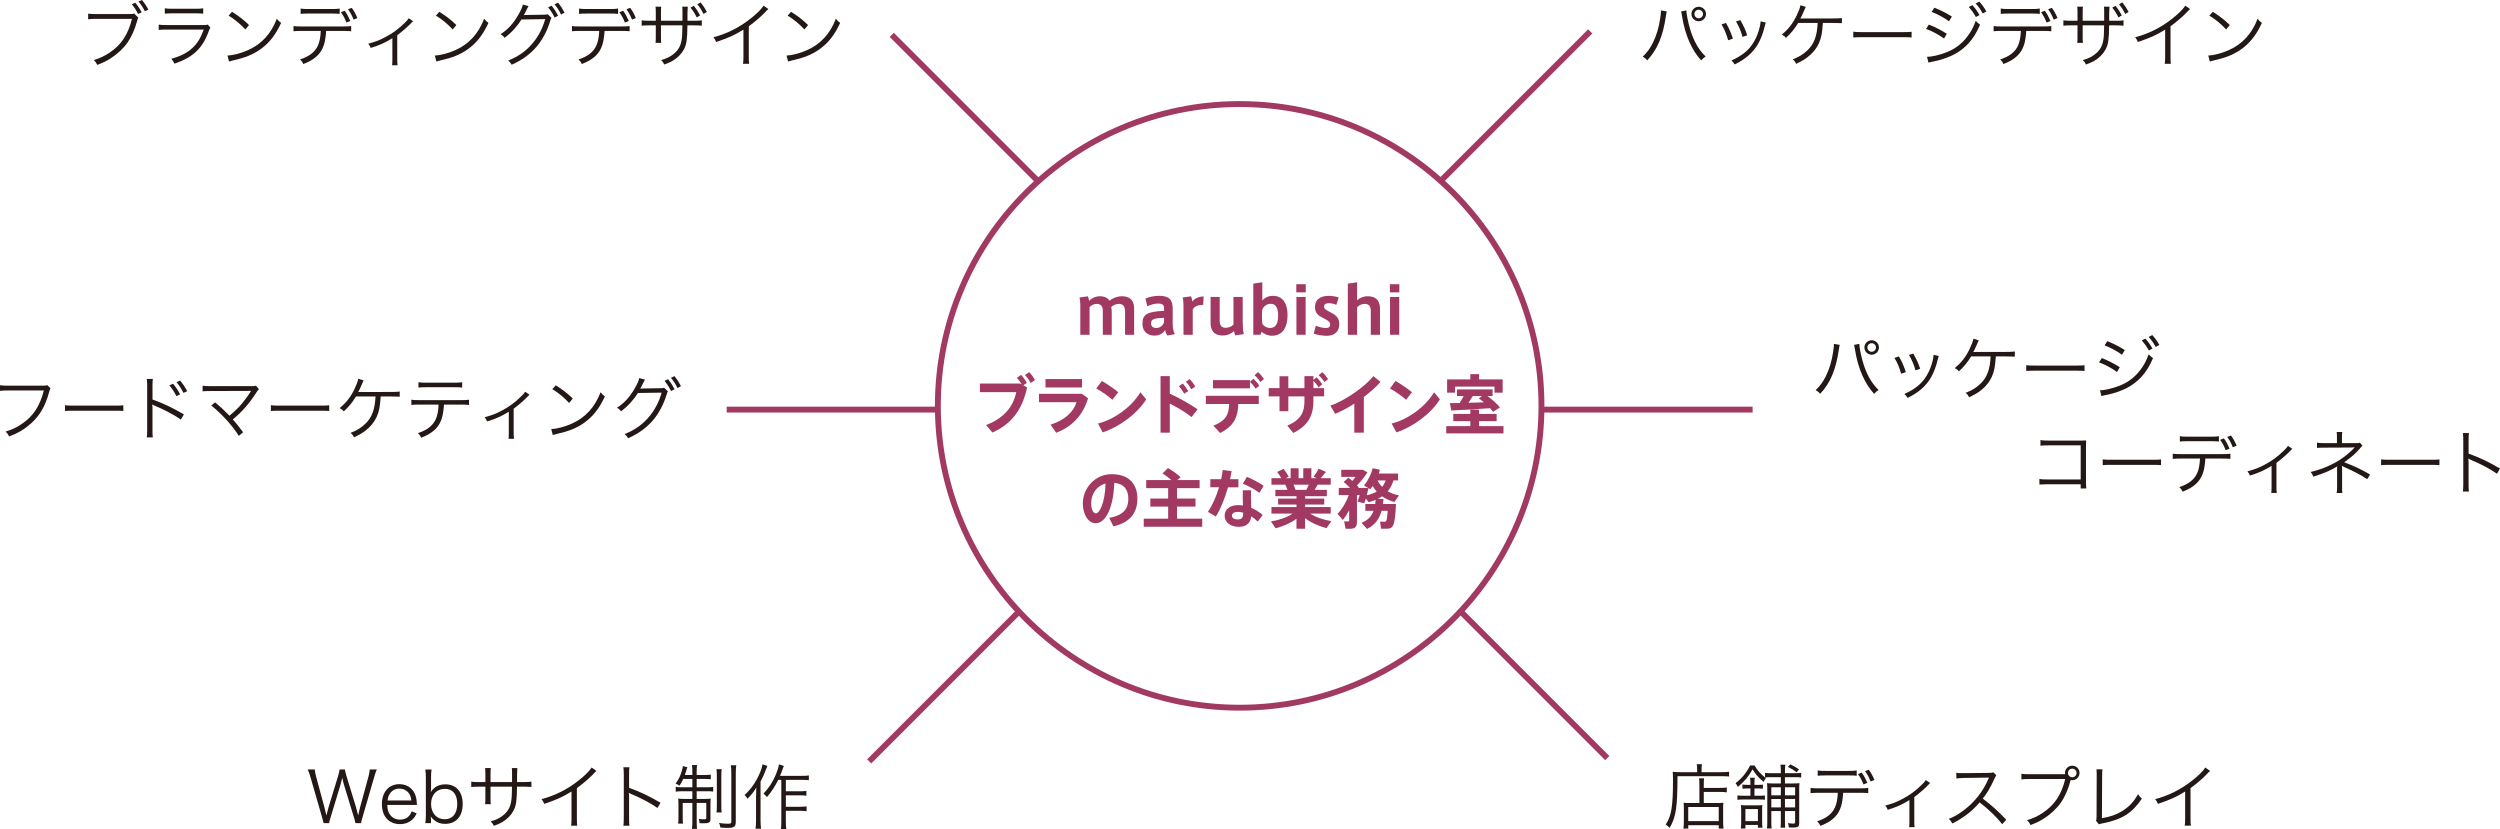 <?xml version="1.0" encoding="UTF-8"?><svg id="_レイヤー_2" xmlns="http://www.w3.org/2000/svg" viewBox="0 0 212.374 70.423"><defs><style>.cls-1{fill:#a13962;}.cls-2{fill:#231815;}</style></defs><g id="_デザイン"><g><path class="cls-1" d="m96.344,26.225v2.214h-.771v-2.005c0-.368-.151-.621-.528-.621-.193,0-.479.104-.646.264.033.132.044.313.044.516v1.846h-.76v-2.01c0-.385-.141-.615-.528-.615-.193,0-.469.109-.598.28v2.346h-.786v-2.483c0-.242-.017-.489-.07-.687l.717-.099c.037.099.086.28.102.385.179-.204.545-.39.9-.39.506,0,.722.203.835.385.247-.226.656-.385,1.045-.385.861,0,1.045.555,1.045,1.06Z"/><path class="cls-1" d="m99.818,28.384l-.651.116c-.092-.132-.156-.286-.188-.473-.184.319-.539.483-.905.483-.463,0-1.023-.236-1.023-1.021,0-.796.431-1.022,1.837-1.083v-.159c0-.286-.049-.461-.506-.461-.302,0-.609.088-.916.231l-.162-.654c.291-.132.738-.236,1.164-.236.84,0,1.152.33,1.152,1.11v1.219c0,.417.064.758.199.928Zm-.932-1.39c-.846.044-1.104.11-1.104.473,0,.324.248.396.453.396.323,0,.598-.236.651-.517v-.352Z"/><path class="cls-1" d="m102.25,25.182l-.038.714c-.35,0-.754.099-.889.396v2.148h-.786v-2.428c0-.274-.017-.543-.07-.741l.717-.099c.043.099.091.33.107.445.146-.23.533-.434.959-.434Z"/><path class="cls-1" d="m105.66,28.384l-.732.104c-.043-.121-.081-.258-.097-.362-.211.208-.566.374-.948.374-.867,0-1.045-.566-1.045-1.066v-2.208h.775v2.01c0,.385.14.61.512.61.27,0,.522-.126.657-.274v-2.346h.786v2.186c0,.396.027.708.092.972Z"/><path class="cls-1" d="m109.376,26.774c0,.95-.355,1.747-1.342,1.747-.323,0-.705-.17-.856-.341l-.097.258h-.614v-4.345l.766-.115v1.549c.145-.17.446-.396.889-.396.872,0,1.255.67,1.255,1.643Zm-.798.022c0-.555-.161-.989-.619-.989-.366,0-.614.236-.716.456-.027.115-.038.297-.038.467v.247c0,.198.005.385.038.544.112.165.339.341.651.341.539,0,.684-.483.684-1.066Z"/><path class="cls-1" d="m110.923,24.144v.692h-.803v-.692h.803Zm-.792,1.082h.781v3.213h-.781v-3.213Z"/><path class="cls-1" d="m113.77,27.516c0,.796-.576,1.011-1.066,1.011-.329,0-.824-.077-1.104-.181l.178-.676c.253.11.619.192.846.192.21,0,.372-.061.372-.313,0-.208-.199-.335-.588-.527-.425-.214-.7-.417-.7-.934,0-.796.674-.956,1.158-.956.27,0,.668.061.852.132l-.194.632c-.172-.077-.441-.143-.651-.143-.184,0-.394.061-.394.296,0,.17.124.264.49.451.426.22.803.45.803,1.016Z"/><path class="cls-1" d="m117.228,26.225v2.214h-.781v-2.01c0-.385-.14-.615-.512-.615-.27,0-.522.132-.651.296v2.329h-.787v-4.345l.787-.115v1.533c.183-.181.512-.346.894-.346.867,0,1.051.555,1.051,1.06Z"/><path class="cls-1" d="m118.875,24.144v.692h-.803v-.692h.803Zm-.792,1.082h.781v3.213h-.781v-3.213Z"/><path class="cls-1" d="m86.925,32.731l.328.182c-.398,1.835-1.293,3.108-2.951,3.828l-.533-.632c1.54-.599,2.3-1.56,2.563-2.796h-3.086v-.73h3.414l.146.083c-.129-.215-.247-.385-.425-.571l.36-.247c.21.225.334.4.49.681l-.307.203Zm.996-.439l-.371.242c-.141-.275-.275-.456-.479-.676l.36-.247c.216.225.334.4.49.681Z"/><path class="cls-1" d="m92.429,33.83c-.436,1.473-1.379,2.423-2.704,2.934l-.484-.687c1.196-.379,1.961-1.082,2.208-1.912h-3.188v-.714h3.636l.533.379Zm-.512-.917h-3.103v-.709h3.103v.709Z"/><path class="cls-1" d="m94.494,33.962c-.301-.28-.915-.72-1.368-.961l.475-.638c.474.275,1.05.665,1.395.956l-.501.643Zm2.877-.038c-.76,1.219-2.268,2.334-3.7,2.807l-.399-.752c1.417-.357,2.866-1.429,3.604-2.653l.496.599Z"/><path class="cls-1" d="m101.227,35.429c-.528-.412-1.207-.818-1.853-1.143v2.467h-.787v-4.802h.787v1.489c.77.356,1.669.856,2.358,1.329l-.506.659Zm-.63-1.983c-.108-.208-.291-.472-.447-.643l.328-.225c.162.181.334.423.464.647l-.345.22Zm.603-.379c-.113-.209-.296-.473-.458-.637l.323-.23c.167.181.345.417.475.637l-.34.23Z"/><path class="cls-1" d="m102.436,33.621h4.498v.698h-1.74c-.043,1.087-.323,1.835-1.54,2.466l-.576-.62c1.088-.456,1.303-.939,1.341-1.846h-1.982v-.698Zm4.541-.856l-.312.253c-.156-.236-.291-.401-.484-.583v.556h-3.141v-.698h3.141v.138l.302-.253c.21.198.339.346.495.588Zm.398-.565l-.312.252c-.156-.241-.285-.396-.495-.582l.307-.258c.21.191.334.346.501.588Z"/><path class="cls-1" d="m111.576,32.974h.91v.697h-.91v.374c0,1.263-.458,2.12-1.713,2.735l-.506-.621c1.185-.517,1.454-1.164,1.454-2.087v-.401h-1.368v1.258h-.749v-1.258h-.916v-.697h.916v-1.011h.749v1.011h1.368v-1.022h.765v.324l.264-.225c.205.203.329.352.485.593l-.312.259c-.146-.221-.264-.385-.437-.556v.627Zm1.244-.77l-.312.253c-.156-.242-.28-.396-.49-.582l.308-.259c.21.192.328.347.495.588Z"/><path class="cls-1" d="m115.857,33.726v3.027h-.808v-2.467c-.549.357-1.115.659-1.627.868l-.409-.698c1.223-.396,2.984-1.642,3.652-2.505l.608.489c-.355.412-.856.862-1.417,1.285Z"/><path class="cls-1" d="m119.443,33.962c-.301-.28-.915-.72-1.368-.961l.475-.638c.474.275,1.05.665,1.395.956l-.501.643Zm2.877-.038c-.76,1.219-2.268,2.334-3.7,2.807l-.399-.752c1.417-.357,2.866-1.429,3.604-2.653l.496.599Z"/><path class="cls-1" d="m127.721,36.197v.621h-4.864v-.621h2.047v-.423h-1.449v-.609h1.449v-.362h.743v.362h1.492v.609h-1.492v.423h2.074Zm-4.115-2.84h-.674v-1.126h1.972v-.45h.743v.45h2.004v1.126h-.694v-.516h-3.351v.516Zm.394.879c.123-.197.242-.406.339-.593h-.571v-.565h3.027v.565h-.437c.442.324.792.643,1.062.967l-.582.373-.253-.308c-.98.072-2.451.16-3.296.198l-.124-.626c.226,0,.517-.006.835-.012Zm.743-.021l1.314-.039c-.135-.115-.275-.225-.426-.335l.274-.197h-.792c-.107.181-.236.373-.371.571Z"/><path class="cls-1" d="m96.622,42.352c0,1.05-.458,2-2.041,2.362l-.355-.725c1.303-.22,1.626-.857,1.626-1.621,0-.747-.355-1.274-1.19-1.351-.08,2.043-.694,3.428-1.589,3.428-.668,0-1.088-.818-1.088-1.67,0-1.274,1.007-2.494,2.445-2.494,1.61,0,2.192.983,2.192,2.07Zm-2.704-1.279c-.781.214-1.223.906-1.223,1.681,0,.506.173.857.394.857.317,0,.775-.868.829-2.538Z"/><path class="cls-1" d="m102.127,44.061v.687h-4.967v-.687h2.074v-1.027h-1.514v-.682h1.514v-.884h-1.864v-.687h2.133c-.21-.192-.463-.379-.748-.566l.463-.455c.441.264.803.521,1.072.779l-.275.242h1.891v.687h-1.917v.884h1.567v.682h-1.567v1.027h2.139Z"/><path class="cls-1" d="m104.318,41.396c-.264.923-.646,1.89-1.034,2.482l-.674-.396c.367-.532.712-1.308.948-2.087h-.743v-.687h.921c.06-.27.108-.533.13-.78l.759.094c-.032.214-.075.439-.129.687h.706v.687h-.884Zm1.972,1.746c.377.154.711.374.975.6l-.42.565c-.167-.165-.355-.318-.555-.445-.065.583-.394.891-1.072.891-.7,0-1.185-.391-1.185-.95,0-.479.388-.896,1.152-.896.135,0,.27.011.404.032-.006-.236-.017-.483-.017-.725,0-.187,0-.406.006-.566h.711c-.017.165-.021.38-.021.561,0,.313.011.643.021.934Zm-.685.407c-.146-.039-.285-.066-.426-.066-.345,0-.527.127-.527.319,0,.187.172.323.474.323.334,0,.479-.137.479-.472v-.104Zm1.379-1.681c-.323-.248-.948-.604-1.405-.775l.345-.588c.468.192,1.082.533,1.422.759l-.361.604Z"/><path class="cls-1" d="m112.682,44.868c-.641-.176-1.309-.456-1.815-.847v.896h-.732v-.851c-.501.373-1.142.647-1.771.812l-.399-.582c.657-.104,1.363-.335,1.832-.665h-1.788v-.555h2.127v-.214h-1.562v-.506h1.562v-.203h-1.794v-.538h1.029c-.049-.148-.113-.303-.188-.445h-1.174v-.549h.834c-.091-.171-.215-.363-.35-.527l.544-.27c.188.23.345.478.437.676l-.242.121h.409v-.841h.673v.841h.398v-.841h.689v.841h.447l-.259-.127c.173-.23.34-.488.432-.676l.613.264c-.112.159-.274.352-.441.539h.852v.549h-1.11c-.075.138-.161.291-.258.445h1.039v.538h-1.848v.203h1.627v.506h-1.627v.214h2.177v.555h-1.745c.474.313,1.157.533,1.793.638l-.409.599Zm-2.629-3.252h.922c.075-.148.15-.303.21-.445h-1.299c.07.154.13.313.167.445Z"/><path class="cls-1" d="m117.729,44.917c-.103,0-.28,0-.41-.005l-.086-.599c.124.005.291.011.383.011.135,0,.21-.039.27-.929h-.522c-.184.659-.528,1.187-1.234,1.538l-.468-.516c.565-.231.861-.583,1.023-1.022h-.7v-.582h.84l.032-.352c-.183.077-.377.143-.587.203l-.242-.308-.135.396-.571-.138c.064-.17.129-.362.188-.555h-.237v2.23c0,.494-.155.632-.624.632-.103,0-.231,0-.345-.006l-.119-.626c.087.006.199.006.291.006.103,0,.135-.017.135-.094v-.852c-.167.318-.35.599-.533.824l-.458-.517c.361-.368.732-.961.959-1.599h-.851v-.609h.958c-.15-.165-.334-.335-.544-.506l.398-.356.345.269c.092-.109.184-.225.27-.346h-1.217v-.599h1.842l.383.226c-.232.352-.545.752-.884,1.093l.15.182-.043.038h.55l.312.017-.377-.226c.35-.417.608-.939.737-1.467l.614.132c-.026.11-.06.22-.097.324h1.643v.583h-.394c-.112.367-.274.67-.489.922.285.165.603.28.958.352l-.388.561c-.388-.109-.737-.264-1.045-.483-.113.077-.231.144-.36.209l.479.017c-.012.143-.027.285-.049.423h1.109c-.097,1.967-.231,2.104-.861,2.104Zm-.776-3.158c-.129-.143-.242-.297-.345-.473l-.204.27-.156-.088c-.038.192-.086.396-.141.604.329-.077.609-.171.846-.313Zm.76-.944h-.689c.103.208.237.39.388.549.124-.154.221-.335.302-.549Z"/></g><g><path class="cls-2" d="m141.594.972c-.024.078-.036.126-.078.408-.252,1.709-.726,2.836-1.583,3.742-.156-.167-.21-.209-.384-.312.371-.348.617-.684.869-1.188.294-.594.504-1.295.618-2.081.035-.24.06-.456.06-.563,0-.018,0-.054-.006-.096l.504.09Zm1.661-.09c.012.312.126.905.275,1.439.294,1.073.75,1.895,1.361,2.477-.168.114-.228.162-.372.336-.401-.432-.701-.906-1.001-1.559-.288-.648-.504-1.397-.63-2.207-.036-.222-.048-.3-.078-.396l.444-.09Zm1.667.306c0,.342-.276.618-.618.618s-.617-.276-.617-.618c0-.336.275-.612.617-.612s.618.276.618.612Zm-.983,0c0,.204.168.366.365.366.204,0,.366-.162.366-.366,0-.198-.162-.36-.366-.36s-.365.162-.365.36Z"/><path class="cls-2" d="m146.618,1.949c.24.414.372.695.594,1.331l-.407.138c-.145-.528-.312-.93-.564-1.344l.378-.125Zm3.382-.036q-.035.096-.132.486c-.096.419-.312.971-.527,1.343-.426.731-1.056,1.283-1.985,1.733-.09-.15-.138-.21-.275-.336.924-.414,1.487-.875,1.901-1.565.228-.378.401-.828.51-1.29.042-.198.065-.335.065-.408v-.06l.443.096Zm-2.158-.204c.317.57.426.81.581,1.29l-.396.138c-.107-.426-.294-.863-.552-1.313l.366-.114Z"/><path class="cls-2" d="m154.854,1.949c-.065.881-.132,1.241-.323,1.685-.217.492-.559.911-1.026,1.259-.251.186-.485.318-.923.534-.084-.186-.138-.258-.294-.384.521-.198.899-.426,1.266-.78.552-.528.803-1.199.857-2.314h-1.655c-.342.545-.611.875-1.044,1.271-.107-.138-.161-.18-.354-.282.552-.438.947-.947,1.283-1.655.18-.384.258-.593.306-.839l.456.144c-.054.108-.072.138-.149.33-.139.318-.24.54-.312.654q.097-.006,2.789-.006c.378,0,.491-.006.737-.036v.438q-.162-.012-.743-.018h-.87Z"/><path class="cls-2" d="m157.436,2.692c.174.03.336.036.744.036h3.483c.444,0,.54-.006.726-.03v.486c-.191-.018-.329-.024-.731-.024h-3.478c-.438,0-.564.006-.744.024v-.492Z"/><path class="cls-2" d="m163.857,2.087c.569.234,1.001.45,1.523.78l-.234.408c-.438-.324-.983-.618-1.529-.822l.24-.366Zm-.156,2.741c.39,0,1.014-.144,1.613-.372.744-.282,1.313-.708,1.799-1.337.336-.438.534-.815.72-1.349.15.162.21.21.372.324-.521,1.248-1.254,2.057-2.309,2.585-.42.204-1.025.414-1.518.516-.096.018-.204.042-.323.066-.12.024-.145.03-.234.06l-.12-.492Zm.624-4.174c.588.24.978.438,1.487.755l-.246.402c-.414-.312-1.037-.642-1.476-.797l.234-.36Zm3.232-.216c.258.294.401.498.6.845l-.306.162c-.21-.366-.336-.546-.606-.852l.312-.156Zm.587-.3c.252.282.402.492.6.839l-.312.168c-.204-.366-.33-.546-.6-.852l.312-.156Z"/><path class="cls-2" d="m172.128,2.626c-.006.18-.029.402-.065.636-.103.708-.354,1.199-.81,1.583-.264.228-.563.396-1.056.594-.084-.18-.132-.246-.282-.39.786-.252,1.271-.636,1.518-1.181.138-.3.228-.774.24-1.242h-1.625c-.312,0-.486.006-.69.03v-.444c.21.03.354.036.696.036h3.508c.342,0,.485-.006.695-.036v.444c-.204-.024-.378-.03-.689-.03h-1.439Zm-2.164-1.901c.197.036.317.042.689.042h1.937c.354,0,.468-.006.689-.042v.456c-.18-.024-.336-.03-.684-.03h-1.948c-.349,0-.504.006-.684.03v-.456Zm3.741.186c.198.276.294.456.48.87l-.33.132c-.145-.36-.258-.582-.468-.875l.317-.126Zm.6-.246c.192.264.307.468.48.864l-.324.138c-.144-.366-.264-.587-.474-.881l.317-.12Z"/><path class="cls-2" d="m178.749,1.763v-.588c0-.419,0-.474-.018-.611h.468q-.018.162-.024.569v.63h.517c.354,0,.485-.006.701-.036v.456c-.204-.024-.378-.03-.695-.03h-.528c-.012,1.217-.071,1.601-.294,2.033-.21.396-.545.737-.978.989-.209.114-.365.186-.695.306-.078-.168-.126-.234-.27-.377.521-.15.827-.306,1.146-.588.42-.378.587-.773.642-1.499.012-.192.018-.378.023-.864h-1.822v1.001c0,.258.006.336.023.486h-.485c.018-.132.023-.246.023-.504v-.983h-.504c-.317,0-.491.006-.695.03v-.456c.216.03.348.036.702.036h.497v-.696c0-.258-.006-.372-.023-.503h.485c-.023.156-.023.209-.023.485v.714h1.828Zm.966-1.271c.228.288.372.504.534.815l-.288.174c-.15-.312-.318-.582-.528-.833l.282-.156Zm.576-.288c.228.282.371.503.533.81l-.288.174c-.149-.312-.317-.576-.527-.828l.282-.156Z"/><path class="cls-2" d="m186.052.773c-.108.078-.114.09-.264.252-.378.396-.888.833-1.403,1.206v2.555c0,.342.006.474.029.635h-.521c.03-.156.036-.293.036-.624v-2.279c-.779.48-1.218.678-2.314,1.05-.084-.192-.114-.252-.234-.402,1.128-.294,2.165-.81,3.112-1.553.558-.432.978-.852,1.146-1.133l.414.293Z"/><path class="cls-2" d="m187.592,4.72c.468-.018,1.188-.204,1.745-.462,1.157-.516,1.961-1.397,2.446-2.668.138.186.198.24.366.354-.48,1.043-1.038,1.745-1.829,2.291-.618.419-1.235.666-2.237.894-.161.036-.21.048-.359.096l-.132-.503Zm.384-3.718c.642.408,1.014.702,1.445,1.127l-.312.372c-.432-.467-.905-.857-1.427-1.175l.294-.324Z"/></g><g><path class="cls-2" d="m11.747,1.5q-.042.06-.126.372c-.174.636-.468,1.283-.78,1.733-.354.51-.887,1.007-1.475,1.374-.342.216-.611.348-1.104.534-.09-.192-.138-.258-.294-.414.54-.162.894-.33,1.355-.636.983-.659,1.553-1.517,1.889-2.86h-3.052c-.307,0-.475.006-.672.036v-.48c.228.03.348.036.678.036h2.836c.24,0,.282-.006.39-.048l.354.354Zm-.252-1.266c.222.27.39.522.539.815l-.306.138c-.144-.3-.317-.57-.533-.828l.3-.126Zm.569-.234c.222.27.39.522.546.815l-.306.138c-.15-.3-.324-.57-.54-.828l.3-.126Z"/><path class="cls-2" d="m13.482,2.093c.216.03.342.036.702.036h3.076c.222,0,.288-.006.39-.042l.222.258c-.054.084-.065.114-.168.378-.51,1.397-1.337,2.165-2.89,2.687-.072-.174-.114-.24-.258-.414.803-.228,1.331-.498,1.78-.911.426-.39.696-.833.972-1.571h-3.13c-.318,0-.492.006-.696.03v-.45Zm.517-1.391c.174.036.293.042.629.042h2.003c.336,0,.456-.006.63-.042v.462c-.162-.024-.306-.03-.624-.03h-2.015c-.317,0-.462.006-.623.03v-.462Z"/><path class="cls-2" d="m19.326,4.72c.468-.018,1.188-.204,1.745-.462,1.157-.516,1.961-1.397,2.446-2.668.138.186.198.24.366.354-.48,1.043-1.038,1.745-1.829,2.291-.618.419-1.235.666-2.237.894-.161.036-.21.048-.359.096l-.132-.503Zm.384-3.718c.642.408,1.014.702,1.445,1.127l-.312.372c-.432-.467-.905-.857-1.427-1.175l.294-.324Z"/><path class="cls-2" d="m27.704,2.626c-.006.18-.029.402-.065.636-.103.708-.354,1.199-.81,1.583-.264.228-.563.396-1.056.594-.084-.18-.132-.246-.282-.39.786-.252,1.271-.636,1.518-1.181.138-.3.228-.774.24-1.242h-1.625c-.312,0-.486.006-.69.03v-.444c.21.03.354.036.696.036h3.508c.342,0,.485-.006.695-.036v.444c-.204-.024-.378-.03-.689-.03h-1.439Zm-2.164-1.901c.197.036.317.042.689.042h1.937c.354,0,.468-.006.689-.042v.456c-.18-.024-.336-.03-.684-.03h-1.948c-.349,0-.504.006-.684.03v-.456Zm3.741.186c.198.276.294.456.48.87l-.33.132c-.145-.36-.258-.582-.468-.875l.317-.126Zm.6-.246c.192.264.307.468.48.864l-.324.138c-.144-.366-.264-.587-.474-.881l.317-.12Z"/><path class="cls-2" d="m35.096,1.799c-.066.048-.078.066-.144.138-.324.336-.624.605-1.206,1.056v2.027c0,.234.006.377.03.527h-.468c.018-.144.024-.222.024-.521v-1.781c-.588.372-1.098.6-1.842.828-.06-.156-.096-.216-.209-.36.6-.162.953-.293,1.391-.527.66-.336,1.205-.738,1.715-1.248.181-.174.246-.252.336-.39l.372.252Z"/><path class="cls-2" d="m36.938,4.72c.468-.018,1.188-.204,1.745-.462,1.157-.516,1.961-1.397,2.446-2.668.138.186.198.24.366.354-.48,1.043-1.038,1.745-1.829,2.291-.618.419-1.235.666-2.237.894-.161.036-.21.048-.359.096l-.132-.503Zm.384-3.718c.642.408,1.014.702,1.445,1.127l-.312.372c-.432-.467-.905-.857-1.427-1.175l.294-.324Z"/><path class="cls-2" d="m44.901.516q-.055.078-.133.246c-.155.324-.21.426-.275.528.06-.012.107-.018.216-.018l1.511-.024c.21-.006.229-.006.307-.042l.323.312c-.054.072-.054.078-.12.294-.239.804-.671,1.613-1.175,2.189-.552.629-1.212,1.109-2.087,1.499-.096-.174-.144-.228-.3-.354.905-.366,1.541-.821,2.116-1.517.462-.552.822-1.253,1.032-2.003l-2.021.03c-.365.594-.846,1.121-1.433,1.559-.103-.15-.162-.198-.336-.306.636-.42,1.091-.917,1.505-1.649.228-.39.348-.666.378-.87l.492.126Zm1.96-.036c.246.312.36.492.552.852l-.3.162c-.149-.318-.3-.558-.552-.87l.3-.144Zm.546-.258c.246.312.36.485.552.852l-.3.162c-.149-.318-.3-.563-.552-.87l.3-.144Z"/><path class="cls-2" d="m51.357,2.626c-.006.18-.029.402-.065.636-.103.708-.354,1.199-.81,1.583-.264.228-.563.396-1.056.594-.084-.18-.132-.246-.282-.39.786-.252,1.271-.636,1.518-1.181.138-.3.228-.774.24-1.242h-1.625c-.312,0-.486.006-.69.03v-.444c.21.03.354.036.696.036h3.508c.342,0,.485-.006.695-.036v.444c-.204-.024-.378-.03-.689-.03h-1.439Zm-2.164-1.901c.197.036.317.042.689.042h1.937c.354,0,.468-.006.689-.042v.456c-.18-.024-.336-.03-.684-.03h-1.948c-.349,0-.504.006-.684.03v-.456Zm3.741.186c.198.276.294.456.48.87l-.33.132c-.145-.36-.258-.582-.468-.875l.317-.126Zm.6-.246c.192.264.307.468.48.864l-.324.138c-.144-.366-.264-.587-.474-.881l.317-.12Z"/><path class="cls-2" d="m57.975,1.763v-.588c0-.419,0-.474-.018-.611h.468q-.018.162-.024.569v.63h.517c.354,0,.485-.006.701-.036v.456c-.204-.024-.378-.03-.695-.03h-.528c-.012,1.217-.071,1.601-.294,2.033-.21.396-.545.737-.978.989-.209.114-.365.186-.695.306-.078-.168-.126-.234-.27-.377.521-.15.827-.306,1.146-.588.42-.378.587-.773.642-1.499.012-.192.018-.378.023-.864h-1.822v1.001c0,.258.006.336.023.486h-.485c.018-.132.023-.246.023-.504v-.983h-.504c-.317,0-.491.006-.695.03v-.456c.216.03.348.036.702.036h.497v-.696c0-.258-.006-.372-.023-.503h.485c-.023.156-.023.209-.023.485v.714h1.828Zm.966-1.271c.228.288.372.504.534.815l-.288.174c-.15-.312-.318-.582-.528-.833l.282-.156Zm.576-.288c.228.282.371.503.533.81l-.288.174c-.149-.312-.317-.576-.527-.828l.282-.156Z"/><path class="cls-2" d="m65.277.773c-.108.078-.114.09-.264.252-.378.396-.888.833-1.403,1.206v2.555c0,.342.006.474.029.635h-.521c.03-.156.036-.293.036-.624v-2.279c-.779.48-1.218.678-2.314,1.05-.084-.192-.114-.252-.234-.402,1.128-.294,2.165-.81,3.112-1.553.558-.432.978-.852,1.146-1.133l.414.293Z"/><path class="cls-2" d="m66.817,4.72c.468-.018,1.188-.204,1.745-.462,1.157-.516,1.961-1.397,2.446-2.668.138.186.198.24.366.354-.48,1.043-1.038,1.745-1.829,2.291-.618.419-1.235.666-2.237.894-.161.036-.21.048-.359.096l-.132-.503Zm.384-3.718c.642.408,1.014.702,1.445,1.127l-.312.372c-.432-.467-.905-.857-1.427-1.175l.294-.324Z"/></g><g><path class="cls-2" d="m156.286,29.3c-.024.078-.036.126-.078.407-.252,1.71-.726,2.837-1.583,3.742-.156-.168-.21-.21-.384-.312.371-.348.617-.684.869-1.188.294-.594.504-1.295.618-2.081.035-.239.06-.455.06-.563,0-.018,0-.054-.006-.096l.504.09Zm1.661-.09c.012.312.126.905.275,1.439.294,1.073.75,1.895,1.361,2.477-.168.113-.228.161-.372.335-.401-.432-.701-.905-1.001-1.559-.288-.647-.504-1.397-.63-2.207-.036-.222-.048-.3-.078-.396l.444-.09Zm1.667.306c0,.342-.276.617-.618.617s-.617-.275-.617-.617c0-.336.275-.611.617-.611s.618.275.618.611Zm-.983,0c0,.204.168.366.365.366.204,0,.366-.162.366-.366,0-.198-.162-.36-.366-.36s-.365.162-.365.36Z"/><path class="cls-2" d="m161.311,30.277c.24.413.372.695.594,1.331l-.407.138c-.145-.527-.312-.93-.564-1.343l.378-.126Zm3.382-.036q-.035.096-.132.485c-.096.42-.312.972-.527,1.344-.426.731-1.056,1.283-1.985,1.732-.09-.149-.138-.209-.275-.335.924-.414,1.487-.876,1.901-1.565.228-.378.401-.827.51-1.289.041-.198.065-.336.065-.408v-.06l.443.096Zm-2.158-.204c.317.57.426.81.581,1.289l-.396.139c-.107-.426-.294-.864-.552-1.313l.366-.114Z"/><path class="cls-2" d="m169.546,30.277c-.065.881-.132,1.241-.323,1.685-.217.492-.559.912-1.026,1.26-.251.186-.485.317-.923.533-.084-.186-.138-.258-.294-.384.521-.197.899-.426,1.266-.779.552-.527.803-1.199.857-2.314h-1.655c-.342.546-.611.875-1.044,1.271-.107-.139-.161-.181-.354-.282.552-.438.947-.947,1.283-1.655.18-.384.258-.594.306-.839l.456.144c-.054.107-.072.138-.149.33-.139.317-.24.539-.312.653q.097-.006,2.789-.006c.378,0,.491-.006.737-.036v.438q-.162-.012-.743-.018h-.87Z"/><path class="cls-2" d="m172.128,31.021c.174.03.336.036.744.036h3.483c.444,0,.54-.006.726-.03v.486c-.191-.019-.329-.024-.731-.024h-3.478c-.438,0-.564.006-.744.024v-.492Z"/><path class="cls-2" d="m178.55,30.415c.569.234,1.001.45,1.523.779l-.234.408c-.438-.324-.983-.618-1.529-.821l.24-.366Zm-.156,2.74c.39,0,1.014-.144,1.613-.371.743-.282,1.313-.708,1.799-1.338.336-.438.534-.815.72-1.349.15.161.21.21.372.323-.521,1.247-1.254,2.057-2.309,2.585-.42.204-1.025.413-1.518.516-.096.018-.204.042-.323.065-.12.024-.145.03-.234.061l-.12-.492Zm.624-4.174c.588.24.978.438,1.487.756l-.246.402c-.414-.312-1.037-.642-1.476-.798l.234-.36Zm3.232-.216c.258.294.401.498.6.846l-.306.162c-.21-.366-.336-.546-.606-.852l.312-.156Zm.587-.3c.252.282.402.492.601.84l-.312.168c-.204-.366-.33-.546-.6-.852l.312-.156Z"/><path class="cls-2" d="m173.889,41.138q-.485.006-.642.023v-.474c.198.036.282.042.653.042h2.854v-2.896h-2.729c-.359,0-.485.007-.689.03v-.479c.21.036.3.042.689.042h2.879c.078,0,.162-.006.312-.012-.012.149-.012.251-.012.468v3.07c0,.222.012.438.03.545h-.48v-.359h-2.866Z"/><path class="cls-2" d="m178.626,39.021c.174.03.336.036.744.036h3.483c.444,0,.54-.006.726-.03v.486c-.191-.019-.329-.024-.731-.024h-3.478c-.438,0-.564.006-.744.024v-.492Z"/><path class="cls-2" d="m187.343,38.955c-.006.18-.029.401-.065.636-.103.707-.354,1.199-.81,1.583-.264.228-.563.396-1.056.594-.084-.181-.132-.246-.282-.39.786-.252,1.271-.636,1.518-1.182.138-.3.228-.773.24-1.241h-1.625c-.312,0-.486.006-.69.029v-.443c.21.03.354.036.696.036h3.508c.342,0,.485-.006.695-.036v.443c-.204-.023-.378-.029-.689-.029h-1.439Zm-2.164-1.901c.197.036.317.042.689.042h1.937c.354,0,.468-.006.689-.042v.456c-.18-.024-.336-.03-.684-.03h-1.948c-.349,0-.504.006-.684.03v-.456Zm3.741.186c.198.276.294.456.48.87l-.33.132c-.145-.359-.258-.582-.468-.876l.317-.126Zm.6-.245c.192.264.307.468.48.863l-.324.138c-.144-.365-.264-.588-.474-.881l.317-.12Z"/><path class="cls-2" d="m194.733,38.127c-.066.048-.078.066-.144.139-.324.335-.624.605-1.206,1.055v2.027c0,.233.006.378.03.527h-.468c.018-.144.024-.222.024-.521v-1.781c-.588.372-1.098.6-1.842.828-.06-.156-.096-.216-.209-.36.6-.162.953-.294,1.391-.527.66-.336,1.205-.738,1.715-1.247.181-.175.246-.252.336-.391l.372.252Z"/><path class="cls-2" d="m198.499,41.881c.024-.144.036-.3.036-.51v-1.69c0-.03,0-.036.006-.066-.384.276-1.163.611-2.026.876-.078-.192-.108-.252-.222-.396.726-.186,1.151-.335,1.732-.617.768-.372,1.434-.857,2.015-1.481-.155.012-.251.019-.342.019l-2.29.012c-.271,0-.414.006-.582.023v-.449c.156.03.33.042.582.042h1.115v-.54c0-.197-.006-.288-.024-.407h.48c-.024.126-.03.216-.03.396v.552h1.259c.126,0,.187-.012.265-.042l.222.264c-.09.078-.103.09-.162.162-.401.474-.714.756-1.392,1.241.924.354,1.434.6,2.195,1.043l-.246.396c-.498-.336-1.02-.618-1.979-1.05-.03-.012-.09-.042-.174-.09.018.09.023.162.023.306v1.487c0,.264,0,.36.024.521h-.486Z"/><path class="cls-2" d="m202.275,39.021c.174.03.336.036.744.036h3.483c.444,0,.54-.006.726-.03v.486c-.191-.019-.329-.024-.731-.024h-3.478c-.438,0-.564.006-.744.024v-.492Z"/><path class="cls-2" d="m209.22,41.755c.023-.161.035-.306.035-.629v-3.725c0-.317-.012-.462-.035-.611h.516c-.024.156-.03.282-.03.624v1.121c.924.33,1.619.659,2.669,1.266l-.258.443c-.564-.396-1.392-.84-2.237-1.188-.09-.036-.132-.06-.186-.102l-.013.006c.019.12.024.204.024.354v1.805c0,.336.006.468.03.636h-.516Z"/></g><g><path class="cls-2" d="m4.287,32.978q-.042.066-.126.372c-.317,1.151-.773,1.937-1.505,2.603-.558.504-1.073.815-1.883,1.127-.09-.198-.139-.264-.294-.42.539-.162.894-.324,1.355-.635.983-.654,1.547-1.511,1.889-2.854H.671c-.306,0-.474.006-.671.036v-.485c.228.036.348.042.677.042h2.951c.239,0,.281-.006.384-.048l.275.264Z"/><path class="cls-2" d="m5.523,34.422c.174.03.336.036.744.036h3.483c.444,0,.54-.006.726-.03v.486c-.191-.018-.329-.024-.731-.024h-3.478c-.438,0-.564.006-.744.024v-.492Z"/><path class="cls-2" d="m12.468,37.157c.023-.162.035-.306.035-.63v-3.724c0-.318-.012-.462-.035-.612h.516c-.024.156-.03.282-.03.624v1.122c.924.33,1.619.66,2.669,1.265l-.258.444c-.564-.396-1.392-.84-2.237-1.188-.09-.036-.132-.06-.186-.102l-.013.006c.019.12.024.204.024.354v1.805c0,.336.006.468.03.636h-.516Zm2.23-4.558c.294.36.348.438.605.899l-.317.15c-.187-.372-.33-.587-.594-.912l.306-.138Zm.605-.27c.288.36.342.438.605.899l-.323.15c-.187-.366-.324-.588-.588-.912l.306-.138Z"/><path class="cls-2" d="m18.276,34.183c.45.372.672.576,1.218,1.133.258-.216.575-.503.798-.737.329-.348.737-.888.989-1.301.018-.03.023-.036.048-.072q-.084.006-3.424.012c-.324,0-.492.006-.696.024v-.474c.21.03.354.036.702.036h3.496c.21,0,.239-.006.336-.042l.252.3c-.072.072-.114.126-.24.318-.588.917-1.224,1.637-1.979,2.249.228.246.474.558.875,1.091l-.366.306c-.545-.87-1.438-1.853-2.338-2.579l.329-.264Z"/><path class="cls-2" d="m23.012,34.422c.174.03.336.036.744.036h3.483c.444,0,.54-.006.726-.03v.486c-.191-.018-.329-.024-.731-.024h-3.478c-.438,0-.564.006-.744.024v-.492Z"/><path class="cls-2" d="m32.343,33.679c-.065.881-.132,1.241-.323,1.685-.217.492-.559.911-1.026,1.259-.251.186-.485.318-.923.534-.084-.186-.138-.258-.294-.384.521-.198.899-.426,1.266-.78.552-.528.803-1.199.857-2.314h-1.655c-.342.545-.611.875-1.044,1.271-.107-.138-.161-.18-.354-.282.552-.438.947-.947,1.283-1.655.18-.384.258-.593.306-.839l.456.144c-.054.108-.072.138-.149.33-.139.318-.24.54-.312.654q.097-.006,2.789-.006c.378,0,.491-.006.737-.036v.438q-.162-.012-.743-.018h-.87Z"/><path class="cls-2" d="m37.715,34.369c-.006.18-.03.402-.066.636-.102.708-.354,1.199-.81,1.583-.264.228-.563.396-1.056.594-.083-.18-.132-.246-.281-.39.785-.252,1.271-.636,1.517-1.182.139-.3.229-.773.24-1.241h-1.625c-.312,0-.485.006-.689.03v-.443c.21.03.354.036.695.036h3.508c.342,0,.486-.006.696-.036v.443c-.204-.024-.378-.03-.689-.03h-1.439Zm-2.165-1.901c.198.036.317.042.689.042h2.333c.372,0,.491-.006.689-.042v.456c-.18-.024-.336-.03-.684-.03h-2.345c-.348,0-.504.006-.684.03v-.456Z"/><path class="cls-2" d="m44.986,33.529c-.066.048-.078.066-.144.138-.324.336-.624.605-1.206,1.056v2.027c0,.234.006.377.03.527h-.468c.018-.144.024-.222.024-.521v-1.781c-.588.372-1.098.6-1.842.828-.06-.156-.096-.216-.209-.36.6-.162.953-.294,1.391-.527.66-.336,1.205-.738,1.715-1.248.181-.174.246-.252.336-.39l.372.252Z"/><path class="cls-2" d="m46.828,36.45c.468-.018,1.188-.204,1.745-.462,1.157-.516,1.961-1.397,2.446-2.668.138.186.198.24.366.354-.48,1.043-1.038,1.745-1.829,2.291-.618.419-1.235.666-2.237.894-.161.036-.21.048-.359.096l-.132-.503Zm.384-3.718c.642.408,1.014.702,1.445,1.127l-.312.372c-.432-.467-.905-.857-1.427-1.175l.294-.324Z"/><path class="cls-2" d="m54.791,32.246q-.054.078-.132.246c-.155.324-.21.426-.275.528.06-.012.107-.018.216-.018l1.511-.024c.21-.006.229-.006.307-.042l.323.312c-.054.072-.054.078-.12.294-.239.804-.671,1.613-1.175,2.189-.552.629-1.212,1.109-2.087,1.499-.096-.174-.144-.228-.3-.354.905-.366,1.541-.822,2.117-1.518.461-.552.821-1.253,1.031-2.003l-2.021.03c-.365.594-.846,1.121-1.433,1.559-.103-.15-.162-.198-.336-.306.636-.42,1.091-.917,1.505-1.649.228-.39.348-.666.378-.87l.491.126Zm1.961-.036c.246.312.36.492.552.852l-.3.162c-.149-.318-.3-.558-.552-.87l.3-.144Zm.546-.258c.246.312.36.485.552.852l-.3.162c-.149-.318-.3-.563-.552-.87l.3-.144Z"/></g><g><path class="cls-2" d="m144.17,65.338c0-.187-.013-.307-.036-.42h.449c-.023.107-.035.222-.035.42v.258h1.673c.323,0,.516-.013.665-.036v.407c-.155-.023-.335-.029-.665-.029h-3.718c-.006,2.674-.132,3.478-.672,4.39-.12-.133-.15-.162-.33-.282.486-.731.618-1.547.618-3.754,0-.378-.006-.546-.024-.726.192.018.39.03.63.03h1.445v-.258Zm.191,1.312c0-.306-.006-.407-.029-.533h.432c-.024.12-.03.222-.03.54v.275h1.367c.282,0,.462-.012.588-.036v.414c-.145-.024-.324-.036-.576-.036h-1.379v.941h1.163c.229,0,.354-.006.504-.023-.018.161-.023.306-.023.545v.924c0,.348.012.558.035.726h-.407v-.288h-2.591v.288h-.408c.024-.174.036-.378.036-.72v-.953c0-.229-.006-.366-.023-.521.149.018.275.023.51.023h.833v-1.565Zm-.947,3.106h2.591v-1.199h-2.591v1.199Z"/><path class="cls-2" d="m149.046,65.025c.234.414.516.731.966,1.08-.078.096-.132.174-.192.317-.455-.384-.671-.63-.941-1.067-.329.6-.647.978-1.247,1.499-.06-.138-.096-.191-.198-.323.36-.288.552-.475.78-.768.197-.258.342-.492.455-.738h.378Zm.408,2.573c.228,0,.354-.007.474-.024v.366c-.126-.019-.234-.024-.456-.024h-1.391c-.229,0-.33.006-.486.03v-.378c.138.023.258.03.486.03h.617v-.618h-.252c-.204,0-.288.006-.426.024v-.36c.138.024.252.03.42.03h.258v-.114c0-.228-.006-.348-.03-.491h.402c-.024.132-.03.246-.03.485v.12h.306c.24,0,.318-.006.414-.024v.354c-.108-.019-.174-.024-.401-.024h-.318v.618h.414Zm-.12,2.716v-.239h-1.062v.306h-.396c.029-.156.036-.306.036-.558v-.936c0-.222-.007-.354-.024-.498.132.019.246.024.438.024h.972c.186,0,.282-.006.414-.024-.012.132-.019.258-.019.474v.972c0,.21.007.342.03.479h-.39Zm-1.062-.558h1.062v-1.025h-1.062v1.025Zm2.201-.857v.863c0,.312.006.474.029.618h-.401c.024-.145.03-.318.03-.605v-2.681c0-.252-.006-.396-.024-.563.156.018.312.023.569.023h.606v-.533h-.852c-.216,0-.354.006-.492.023v-.39c.132.024.264.03.498.03h.846v-.21c0-.229-.013-.366-.036-.516h.42c-.024.149-.036.287-.036.516v.21h.869c.24,0,.36-.006.51-.03v.396c-.126-.023-.275-.029-.516-.029h-.863v.533h.665c.271,0,.402-.006.57-.023-.019.155-.024.3-.024.581v2.812c0,.18-.048.282-.144.33-.072.03-.21.048-.444.048-.065,0-.18-.006-.293-.012-.007-.145-.024-.216-.078-.366.162.024.365.042.479.042.102,0,.132-.03.132-.144v-.924h-.863v.888c0,.246.006.384.023.527h-.396c.019-.161.024-.294.024-.521v-.894h-.81Zm.81-2.021h-.81v.684h.81v-.684Zm0,.995h-.81v.714h.81v-.714Zm1.211-.312v-.684h-.863v.684h.863Zm0,1.025v-.714h-.863v.714h.863Zm-.401-3.652c.359.18.479.252.737.426l-.216.246c-.234-.192-.426-.306-.737-.462l.216-.21Z"/><path class="cls-2" d="m156.576,67.347c-.006.18-.029.401-.065.636-.103.707-.354,1.199-.81,1.583-.264.228-.563.396-1.056.594-.084-.181-.132-.246-.282-.391.786-.251,1.271-.635,1.518-1.181.138-.3.228-.773.24-1.241h-1.625c-.312,0-.486.006-.69.029v-.443c.21.03.354.036.696.036h3.508c.342,0,.485-.006.695-.036v.443c-.204-.023-.378-.029-.689-.029h-1.439Zm-2.164-1.901c.197.036.317.042.689.042h1.937c.354,0,.468-.006.689-.042v.456c-.18-.024-.336-.03-.684-.03h-1.948c-.349,0-.504.006-.684.03v-.456Zm3.741.186c.198.276.294.456.48.87l-.33.132c-.145-.359-.258-.582-.468-.876l.317-.126Zm.6-.245c.192.264.307.468.48.863l-.324.138c-.144-.365-.264-.588-.474-.881l.317-.12Z"/><path class="cls-2" d="m163.968,66.519c-.066.048-.078.066-.144.139-.324.335-.624.605-1.206,1.055v2.027c0,.233.006.378.03.527h-.468c.018-.144.024-.222.024-.521v-1.781c-.588.372-1.098.6-1.842.828-.06-.156-.096-.216-.209-.36.6-.162.953-.294,1.391-.527.66-.336,1.205-.738,1.715-1.247.181-.175.246-.252.336-.391l.372.252Z"/><path class="cls-2" d="m170.089,70.015c-.474-.605-1.151-1.259-1.919-1.853-.42.479-.714.756-1.146,1.073-.414.3-.731.498-1.176.72-.096-.18-.144-.246-.294-.396.462-.187.756-.349,1.218-.69.959-.707,1.703-1.654,2.141-2.704.012-.036.019-.042.03-.072.012-.018.012-.023.018-.042-.054.006-.071.006-.144.006l-2.003.03c-.27.006-.444.019-.618.048l-.012-.485c.162.023.27.03.474.03h.156l2.141-.024c.21-.006.282-.012.384-.048l.252.258c-.06.072-.102.144-.168.294-.336.743-.617,1.217-.989,1.679.785.6,1.313,1.073,1.997,1.799l-.342.378Z"/><path class="cls-2" d="m175.432,65.77c-.006-.048-.012-.078-.012-.114,0-.336.276-.611.618-.611s.617.275.617.617-.275.618-.617.618c-.042,0-.078-.006-.132-.019-.21.78-.492,1.434-.834,1.919-.354.51-.888,1.008-1.476,1.373-.342.216-.611.349-1.103.534-.091-.192-.139-.258-.294-.414.539-.162.894-.329,1.354-.636.983-.659,1.554-1.517,1.89-2.86h-3.053c-.306,0-.474.006-.672.036v-.479c.229.03.349.036.678.036h3.034Zm.24-.108c0,.198.168.366.366.366.203,0,.365-.162.365-.366s-.162-.365-.365-.365c-.204,0-.366.161-.366.365Z"/><path class="cls-2" d="m178.606,65.355c-.018.126-.03.282-.03.534l-.018,3.615c.689-.113,1.235-.3,1.715-.6.6-.371,1.002-.804,1.35-1.439.149.21.186.259.329.378-.821,1.224-1.702,1.781-3.304,2.093-.233.049-.264.055-.348.091l-.24-.3c.03-.103.042-.168.042-.391l.012-3.436v-.222c0-.12-.006-.192-.018-.324h.51Z"/><path class="cls-2" d="m187.751,65.493c-.108.078-.114.09-.264.252-.378.396-.888.834-1.403,1.205v2.555c0,.342.006.474.029.636h-.521c.03-.155.036-.294.036-.623v-2.279c-.779.479-1.218.678-2.314,1.05-.084-.192-.114-.252-.234-.402,1.128-.294,2.165-.81,3.112-1.553.558-.432.978-.852,1.146-1.134l.414.294Z"/></g><g><path class="cls-2" d="m30.196,69.925c-.023-.12-.078-.335-.155-.576l-.792-2.59c-.078-.258-.132-.462-.174-.69-.012.042-.024.078-.024.102-.042.156-.12.468-.155.588l-.786,2.59c-.102.324-.126.426-.155.576h-.462q-.019-.108-.162-.594l-.947-3.28c-.097-.33-.15-.486-.246-.684h.605c.012.18.048.377.114.624l.707,2.603c.042.144.078.312.162.678.061-.24.132-.522.18-.684l.804-2.633c.066-.216.12-.45.139-.587h.449c.03.18.072.359.144.587l.804,2.626c.036.132.061.222.181.69l.161-.69.708-2.59c.06-.234.102-.45.114-.624h.6c-.09.204-.139.348-.234.684l-.953,3.28c-.132.456-.132.462-.156.594h-.468Z"/><path class="cls-2" d="m32.898,68.378c.019.402.078.624.24.839.191.264.485.408.846.408.485,0,.821-.24.989-.702l.42.168c-.114.252-.192.36-.33.498-.282.275-.647.419-1.086.419-.941,0-1.535-.66-1.535-1.697,0-1.025.588-1.697,1.487-1.697.773,0,1.332.498,1.451,1.301.007.066.03.3.042.462h-2.524Zm2.045-.378c-.036-.336-.126-.552-.317-.738-.187-.18-.42-.27-.708-.27-.366,0-.672.186-.852.521-.084.15-.114.258-.149.486h2.026Z"/><path class="cls-2" d="m36.133,69.925c.03-.228.042-.402.042-.689v-3.19c0-.251-.012-.443-.042-.677h.527c-.029.222-.042.396-.042.684v.81c0,.162-.006.27-.023.426.281-.444.689-.66,1.235-.66.923,0,1.475.624,1.475,1.667,0,1.055-.563,1.691-1.499,1.691-.378,0-.653-.096-.93-.324-.132-.102-.186-.168-.281-.312.012.114.018.162.018.24v.335h-.479Zm1.661-2.914c-.708,0-1.176.516-1.176,1.283,0,.773.468,1.301,1.158,1.301.671,0,1.067-.486,1.067-1.307,0-.81-.384-1.277-1.05-1.277Z"/><path class="cls-2" d="m43.499,66.435v-.582c0-.426,0-.474-.019-.605h.468q-.018.156-.023.558v.63h.516c.354,0,.485-.006.701-.036v.456c-.204-.024-.378-.03-.695-.03h-.527c-.013,1.217-.072,1.601-.294,2.033-.21.396-.546.738-.978.99-.21.114-.366.186-.696.306-.077-.168-.126-.234-.27-.378.521-.15.827-.306,1.146-.587.42-.378.588-.774.642-1.5.012-.192.018-.377.024-.863h-1.823v1.001c0,.258.006.336.023.486h-.485c.018-.132.024-.246.024-.504v-.983h-.504c-.318,0-.492.006-.696.03v-.456c.216.03.349.036.702.036h.498v-.69c0-.258-.007-.366-.024-.503h.485c-.023.162-.023.21-.023.485v.708h1.829Z"/><path class="cls-2" d="m50.672,65.493c-.108.078-.114.09-.264.252-.378.396-.888.833-1.403,1.206v2.555c0,.342.006.474.029.635h-.521c.03-.156.036-.293.036-.624v-2.279c-.779.48-1.218.678-2.314,1.05-.084-.192-.114-.252-.234-.402,1.128-.294,2.165-.81,3.112-1.553.558-.432.978-.852,1.146-1.133l.414.293Z"/><path class="cls-2" d="m52.955,70.147c.023-.162.035-.306.035-.63v-3.724c0-.318-.012-.462-.035-.612h.516c-.024.156-.03.282-.03.624v1.122c.924.33,1.619.66,2.669,1.265l-.258.444c-.564-.396-1.392-.84-2.237-1.188-.09-.036-.132-.06-.186-.102l-.013.006c.019.12.024.204.024.354v1.805c0,.336.006.468.03.636h-.516Z"/><path class="cls-2" d="m58.042,66.171c-.107.24-.161.33-.312.57-.114-.078-.204-.126-.336-.174.276-.39.426-.696.546-1.151.042-.144.06-.246.066-.336l.39.096c-.036.083-.072.186-.103.312-.042.138-.065.216-.113.348h.635v-.234c0-.306-.006-.45-.035-.612h.438c-.03.162-.036.288-.036.605v.24h.611c.3,0,.45-.006.588-.03v.396c-.149-.024-.3-.03-.588-.03h-.611v.708h.84c.239,0,.407-.006.563-.03v.396c-.138-.024-.282-.03-.569-.03h-.834v.654h.636c.216,0,.384-.006.558-.03-.018.162-.024.306-.024.552v1.188c0,.288-.119.36-.6.36-.084,0-.113,0-.329-.012-.006-.144-.024-.246-.061-.36.132.024.246.03.42.03.18,0,.216-.018.216-.102v-1.289h-.815v1.529c0,.336.006.498.03.678h-.432c.023-.198.035-.396.035-.678v-1.529h-.821v1.133c0,.288.006.456.024.624h-.414c.024-.156.03-.258.03-.618v-.947c0-.228-.006-.396-.024-.558.187.024.354.03.57.03h.635v-.654h-.845c-.252,0-.408.012-.57.036v-.408c.162.03.306.036.552.036h.863v-.708h-.773Zm3.269-.828c-.03.162-.036.318-.036.654v2.351c0,.396.006.516.03.672h-.438c.023-.162.029-.282.029-.672v-2.345c0-.33-.006-.492-.036-.66h.45Zm1.235-.335c-.03.174-.042.377-.042.726v4.054c0,.438-.126.54-.672.54-.155,0-.348-.006-.636-.03-.023-.162-.048-.252-.113-.384.306.042.558.06.755.06.246,0,.288-.03.288-.18v-4.054c0-.354-.012-.546-.042-.731h.462Z"/><path class="cls-2" d="m65.191,65.068c-.072.162-.09.216-.138.335-.138.372-.216.546-.444.996v3.28c0,.27.013.521.042.72h-.468c.03-.234.042-.444.042-.732v-1.991c0-.258.007-.42.024-.773-.21.354-.396.593-.743.947q-.108-.174-.252-.318c.527-.479.947-1.073,1.265-1.799.139-.312.216-.57.252-.804l.42.138Zm.918,1.181c-.282.57-.558.996-.954,1.463q-.12-.162-.3-.288c.468-.498.792-.996,1.062-1.643.144-.354.234-.647.252-.852l.42.138c-.048.108-.066.15-.12.306-.084.246-.114.324-.204.534h1.901c.239,0,.372-.006.546-.036v.408c-.15-.024-.294-.03-.546-.03h-1.409v.971h1.217c.223,0,.36-.012.528-.036v.414c-.187-.024-.324-.036-.528-.036h-1.217v.972h1.235c.216,0,.359-.012.527-.036v.414c-.162-.024-.317-.036-.527-.036h-1.235v.917c0,.294.012.48.042.63h-.462c.023-.144.036-.312.036-.63v-3.544h-.264Z"/></g><g><g><rect class="cls-1" x="131.098" y="34.545" width="17.786" height=".5"/><rect class="cls-1" x="61.731" y="34.545" width="17.805" height=".5"/><g><rect class="cls-1" x="81.722" y=".386" width=".5" height="17.587" transform="translate(17.518 60.651) rotate(-45)"/><rect class="cls-1" x="119.763" y="8.765" width="17.957" height=".5" transform="translate(31.333 93.674) rotate(-45)"/></g><g><rect class="cls-1" x="130.058" y="49.359" width=".5" height="17.621" transform="translate(-2.967 109.177) rotate(-44.999)"/><rect class="cls-1" x="71.201" y="58.07" width="17.992" height=".5" transform="translate(-17.749 73.789) rotate(-45)"/></g></g><path class="cls-1" d="m105.308,60.368c-14.275,0-25.889-11.614-25.889-25.889s11.613-25.889,25.889-25.889,25.889,11.614,25.889,25.889-11.613,25.889-25.889,25.889Zm0-51.277c-13.999,0-25.389,11.389-25.389,25.389s11.39,25.389,25.389,25.389,25.389-11.389,25.389-25.389-11.39-25.389-25.389-25.389Z"/></g></g></svg>
